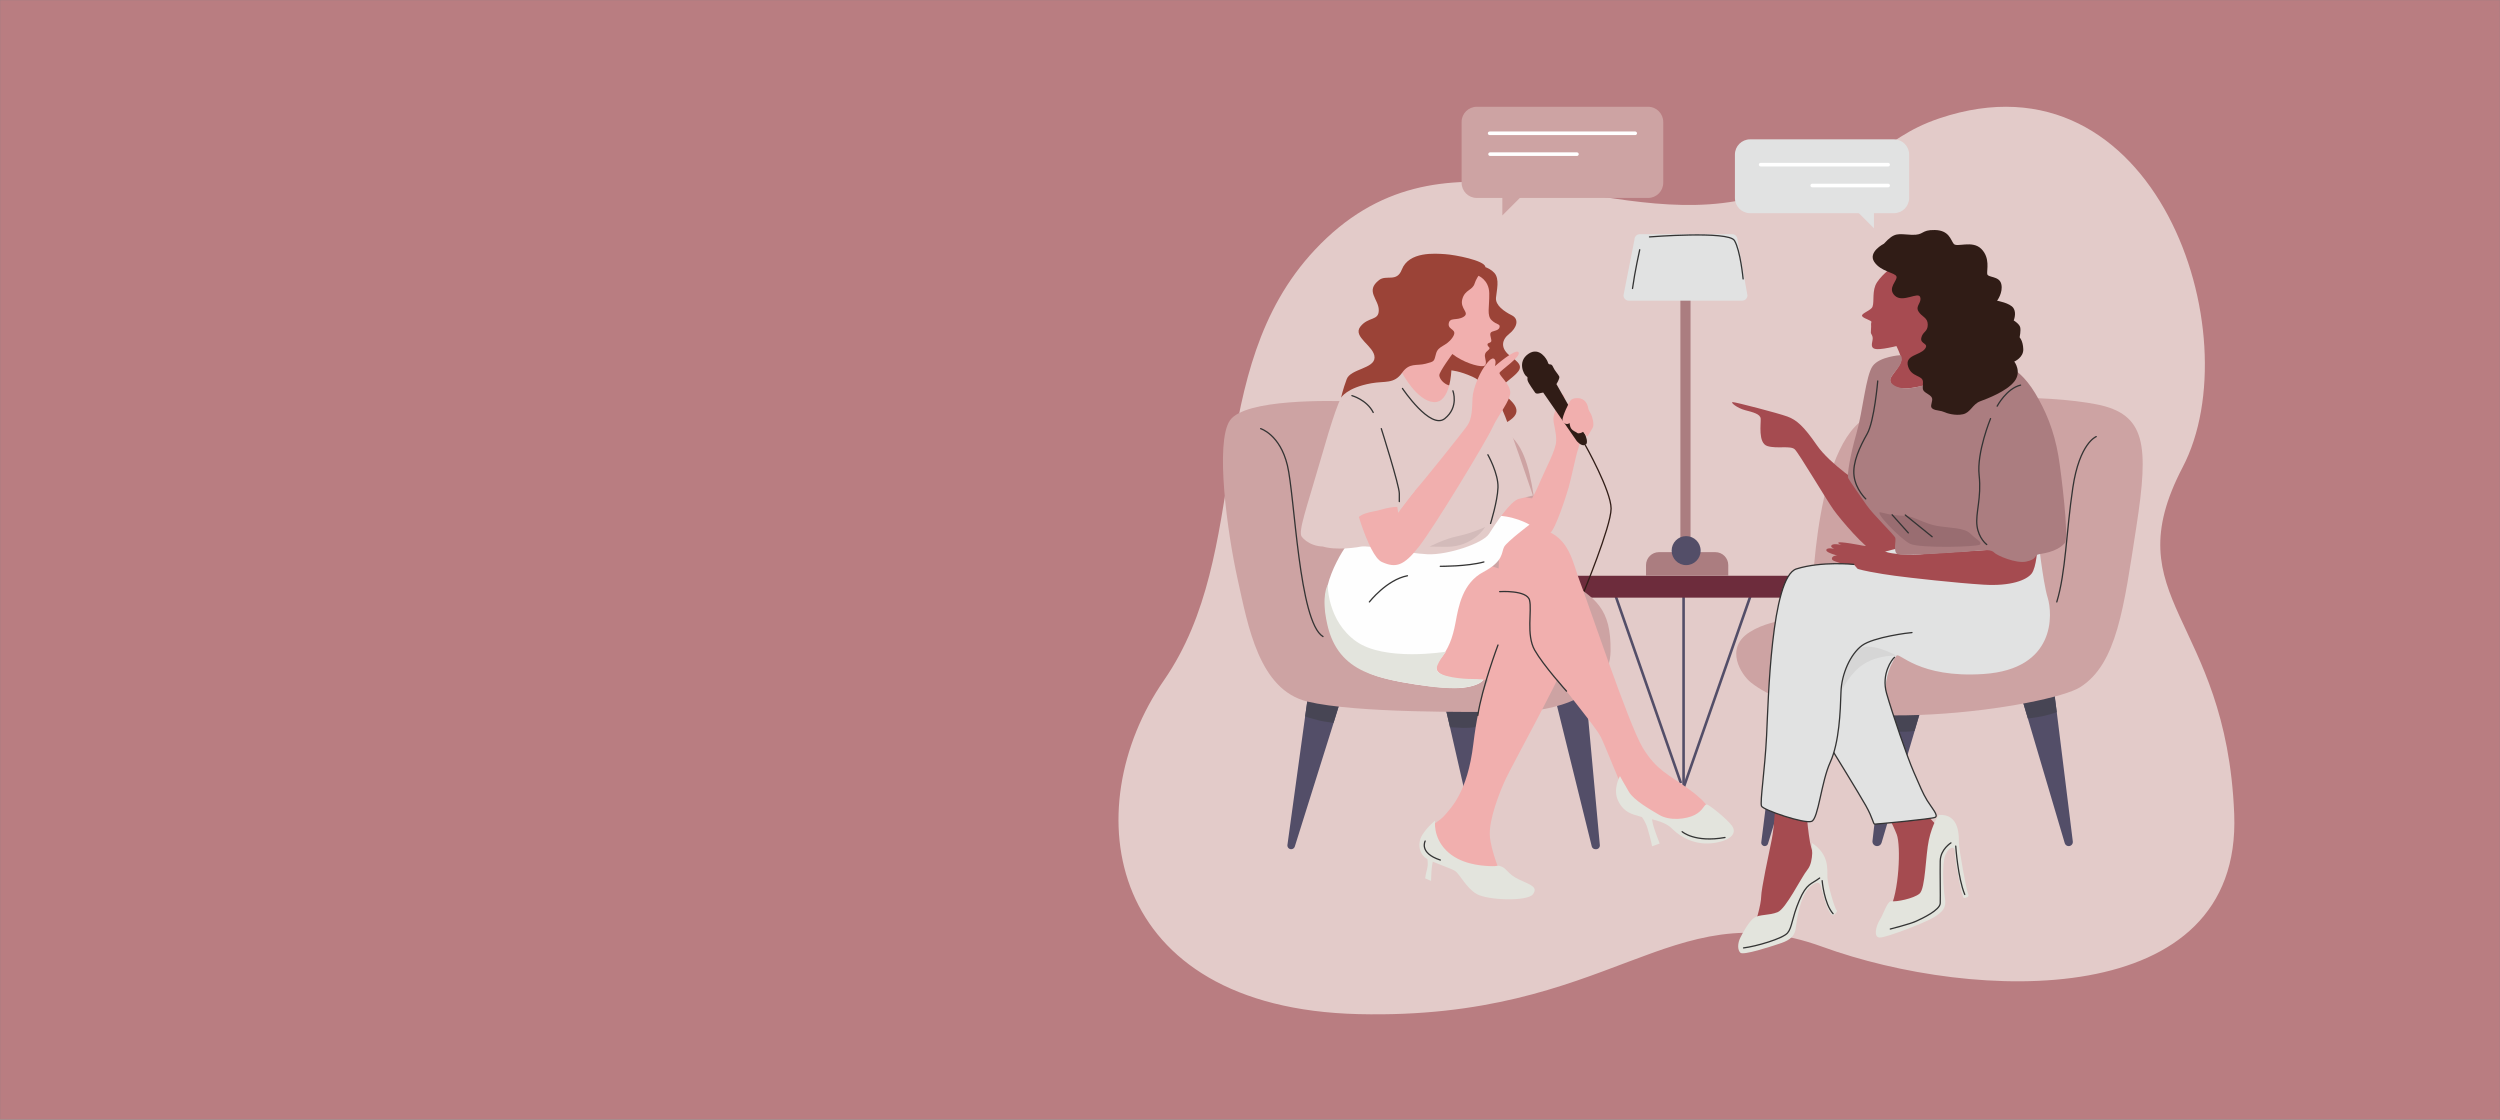 <svg xmlns="http://www.w3.org/2000/svg" fill="none" viewBox="0 0 1920 860" height="860" width="1920">
<rect x="0" y="0" width="1920" height="860" fill="#808080" stroke="none"/>
<mask height="860" width="1920" y="0" x="0" maskUnits="userSpaceOnUse" style="mask-type:alpha" id="mask0_1335_841">
<rect fill="black" height="860" width="1920"></rect>
</mask>
<g mask="url(#mask0_1335_841)">
<rect fill="#B97D81" height="940" width="1920"></rect>
</g>
<g clip-path="url(#clip0_1335_841)">
<path fill="#E3CBC9" d="M1489.51 90.868C1439.19 107.791 1445.35 134.375 1333.42 154.391C1223.76 174.005 1106.85 88.404 1009.88 191.813C922.982 284.483 962.408 423.498 893.937 522.418C825.466 621.329 848.81 774.22 1043.41 778.845C1238.02 783.47 1282.2 684.441 1399.37 727.045C1516.53 769.658 1721.96 777.267 1715.87 625.087C1709.79 472.908 1623.05 460.738 1676.31 358.78C1729.56 256.823 1655.45 35.072 1489.52 90.868H1489.51Z"></path>
<path stroke-miterlimit="10" stroke-width="2" stroke="#534E68" d="M1292.99 451.205V612.133"></path>
<path stroke-miterlimit="10" stroke-width="2" stroke="#534E68" d="M1237.93 449.453L1290.93 601.404"></path>
<path stroke-miterlimit="10" stroke-width="2" stroke="#534E68" d="M1345.86 453.376L1292.86 605.327"></path>
<path fill="#534E68" d="M1106.15 525.885L1134.47 649.947C1134.77 651.27 1135.95 652.21 1137.31 652.21H1137.67C1139.35 652.21 1140.68 650.796 1140.57 649.117L1132.69 525.894H1106.15V525.885Z"></path>
<path fill="#534E68" d="M1005.69 525.885L988.744 648.898C988.507 650.65 989.857 652.201 991.626 652.201C992.894 652.201 994.016 651.38 994.4 650.166L1031.05 533.347L1005.69 525.885Z"></path>
<path fill="#534E68" d="M1451.25 531.522L1438.06 645.824C1437.81 647.949 1439.47 649.819 1441.61 649.819C1443.2 649.819 1444.6 648.77 1445.05 647.256L1479.26 531.532H1451.25V531.522Z"></path>
<path fill="#534E68" d="M1549.19 524.078L1585.72 647.539C1586.12 648.889 1587.36 649.82 1588.76 649.82C1590.67 649.82 1592.16 648.15 1591.92 646.253L1575.97 517.638L1549.19 524.088V524.078Z"></path>
<path fill="#474554" d="M1557.37 551.748C1556.07 552.013 1561.83 551.402 1569.25 549.942C1571.84 549.431 1579.61 547.023 1579.61 547.023L1576.93 527.217L1551.92 533.293L1557.37 551.748Z"></path>
<path fill="#474554" d="M1002.35 550.197C1001.08 549.887 1006.47 551.721 1013.69 553.482C1016.21 554.093 1024.14 555.16 1024.14 555.16L1029.91 536.385L1005.09 531.486L1002.34 550.207L1002.35 550.197Z"></path>
<path fill="#474554" d="M1113.54 558.28C1112.23 558.435 1116.14 558.791 1123.57 559.028C1129.79 559.229 1135.45 558.061 1135.45 558.061L1138.38 534.725L1109.15 539.514L1113.54 558.28Z"></path>
<path fill="#474554" d="M1447.4 560.68C1446.1 560.379 1449.72 561.391 1458.65 561.93C1464.67 562.294 1470.31 561.382 1470.31 561.382L1476 542.224L1446.18 539.505L1447.4 560.68Z"></path>
<path fill="#AB7D80" d="M1298.33 225.741H1290.54V418.198H1298.33V225.741Z"></path>
<path fill="#534E68" d="M1369.65 512.173L1352.66 646.836C1352.46 648.415 1353.69 649.81 1355.29 649.81C1356.46 649.81 1357.48 649.053 1357.82 647.94L1399.4 512.173H1369.64H1369.65Z"></path>
<path fill="#A54B50" d="M1363.56 615.207C1363.56 615.207 1362.91 634.028 1360.64 645.066C1358.37 656.105 1352.65 682.717 1352.59 688.555C1352.53 694.394 1348.31 710.304 1345.38 714.848C1342.47 719.391 1358.04 718.415 1363.56 714.848C1369.07 711.281 1382.37 687.26 1383.03 683.364C1383.69 679.469 1394.39 672.006 1394.39 664.215C1394.39 656.424 1391.47 658.048 1389.2 641.171C1386.93 624.293 1387.57 618.774 1387.57 618.774L1363.56 615.207Z"></path>
<path fill="#A54B50" d="M1447.4 621.703C1447.4 621.703 1453.45 632.413 1456.7 640.852C1459.95 649.291 1458.65 685.636 1450.86 699.275C1443.08 712.914 1482.02 700.014 1483.97 689.742C1485.91 679.478 1492.56 639.629 1489.16 635.661C1485.76 631.692 1479.43 627.222 1476.25 617.807C1473.63 610.053 1448.81 617.16 1447.41 621.703H1447.4Z"></path>
<path fill="#E3E4DD" d="M1391.47 647.338C1391.47 647.338 1393.41 661.296 1388.22 667.782C1383.03 674.278 1371.67 697.97 1365.18 700.561C1358.68 703.161 1351.22 702.185 1347.33 704.776C1343.43 707.376 1338.89 715.486 1336.62 720.029C1334.35 724.573 1334.35 729.544 1336.62 731.716C1338.89 733.887 1360.31 726.844 1366.15 724.901C1371.98 722.958 1378.15 720.686 1379.13 712.895C1380.1 705.104 1382.69 687.26 1390.48 680.764C1398.27 674.269 1398.59 681.412 1398.59 681.412C1398.59 681.412 1401.84 693.746 1403.78 697.961C1405.73 702.176 1407.79 703.152 1407.79 703.152C1407.79 703.152 1411.97 700.233 1410.47 698.937C1408.97 697.642 1403.78 679.46 1403.46 673.949C1403.14 668.43 1405.41 656.424 1391.46 647.338H1391.47Z"></path>
<path fill="#E3E4DD" d="M1488.83 625.917C1488.83 625.917 1483.96 633.061 1481.37 645.066C1478.77 657.072 1478.77 682.388 1474.23 686.284C1469.68 690.179 1456.05 692.779 1452.81 692.122C1449.56 691.466 1446.64 701.857 1443.72 706.4C1440.8 710.943 1438.53 720.029 1443.72 720.029C1448.91 720.029 1478.45 708.671 1485.26 704.447C1492.08 700.233 1495 697.067 1493.7 689.723C1492.41 682.379 1491.38 663.23 1494 656.735C1496.62 650.239 1501.46 649.272 1501.32 654.135C1501.17 659.006 1506.68 689.924 1508.31 689.714C1509.93 689.504 1512.85 688.856 1511.55 686.585C1510.26 684.313 1504.41 651.535 1504.41 647.311C1504.41 643.087 1505.39 624.595 1488.83 625.89V625.917Z"></path>
<path fill="#9B4337" d="M1135.48 203.627C1135.48 203.627 1143.44 204.867 1147.67 209.593C1151.89 214.319 1149.41 223.022 1148.91 228.742C1148.41 234.462 1155.12 239.188 1161.1 242.171C1167.07 245.154 1164.83 251.869 1159.11 256.348C1153.39 260.827 1151.65 267.542 1160.61 274.001C1169.55 280.469 1169.06 283.197 1162.1 289.172C1155.14 295.139 1151.66 296.635 1153.9 300.859C1156.14 305.083 1167.82 311.305 1163.84 318.512C1159.87 325.719 1139.48 331.694 1139.48 331.694C1139.48 331.694 1108.4 340.398 1104.42 322.498C1100.44 304.599 1096.22 297.885 1098.95 289.182C1101.68 280.478 1106.9 246.167 1107.9 238.203C1108.89 230.247 1127.25 200.735 1135.49 203.636L1135.48 203.627Z"></path>
<path fill="#6D2C3C" d="M1422.19 442.191H1150.45V458.995H1422.19V442.191Z"></path>
<path stroke-miterlimit="10" stroke="#301C16" d="M1215.58 456.505C1215.58 456.505 1237.32 404.249 1237.32 390.619C1237.32 376.99 1217.44 341.739 1217.44 341.739"></path>
<path fill="#534E68" d="M1190.68 521.415C1191.6 525.082 1218.29 633.152 1222.46 650.011C1222.78 651.307 1223.95 652.21 1225.28 652.21H1225.78C1227.5 652.21 1228.84 650.741 1228.68 649.035L1216.04 511.471L1190.68 521.415Z"></path>
<path fill="#CDA3A3" d="M1039.75 308.312C1022.34 307.673 955.959 306.077 944.529 322.982C933.089 339.886 942.54 409.02 950.495 444.827C958.449 480.635 966.905 529.871 1004.2 538.821C1041.5 547.77 1128.51 546.776 1161.34 546.776C1194.16 546.776 1236.47 534.77 1236.92 500.03C1237.35 467.708 1225.98 458.749 1200.12 444.335C1174.26 429.911 1184.75 364.564 1163.87 338.7C1142.98 312.837 1090.97 310.191 1039.75 308.312Z"></path>
<path fill="#E3E4DD" d="M1255.49 621.94C1255.49 621.94 1262.31 626.246 1265.23 635.98C1268.15 645.714 1268.79 649.938 1268.79 649.938L1274.63 647.822C1274.63 647.822 1270.28 636.692 1269.44 632.951C1268.6 629.211 1267.82 624.294 1267.82 624.294L1255.49 621.94H1255.49Z"></path>
<path fill="#F1AFAE" d="M1150.34 451.962C1150.34 451.962 1173.06 451.633 1174.68 458.457C1176.31 465.272 1172.41 485.397 1184.42 504.865C1196.42 524.343 1225.31 557.441 1229.52 566.208C1233.74 574.975 1245.75 605.801 1248.67 610.992C1251.59 616.183 1270.42 628.764 1279.82 631.072C1289.24 633.38 1308.06 634.356 1311.95 629.165C1315.85 623.974 1311.95 616.831 1296.7 605.801C1281.45 594.763 1272.36 591.843 1261.65 574.318C1250.94 556.793 1218.81 460.4 1213.3 446.442C1207.78 432.484 1205.83 413.034 1185.06 406.694C1164.29 400.353 1152.29 402.306 1152.29 402.306"></path>
<path fill="#E3E4DD" d="M1094.52 652.21C1094.52 652.21 1097.54 661.433 1096.19 666.56C1094.85 671.687 1094.52 674.607 1094.52 674.607L1099.07 676.55C1099.07 676.55 1099.07 665 1101.01 659.253C1102.95 653.505 1094.52 652.21 1094.52 652.21H1094.52Z"></path>
<path fill="#F1AFAE" d="M1153.26 672.946C1153.26 672.946 1144.82 653.505 1144.18 641.499C1143.53 629.494 1151.32 609.04 1156.51 598.011C1161.7 586.972 1196.43 524.015 1201.62 509.409C1206.81 494.803 1197.4 467.544 1184.41 454.562C1171.43 441.58 1150.34 436.389 1150.34 436.389L1135.42 431.59L1086.42 502.266C1086.42 502.266 1096.8 520.438 1112.71 523.038C1128.61 525.638 1143.21 521.743 1143.21 521.743C1143.21 521.743 1136.07 533.749 1131.52 571.399C1126.98 609.049 1114 620.663 1109.78 625.863C1105.56 631.054 1096.99 634.365 1096.19 638.909C1095.4 643.452 1099.72 652.347 1111.73 660.074C1123.73 667.801 1146.33 677.626 1153.27 672.955L1153.26 672.946Z"></path>
<path fill="#E3E4DD" d="M1244.13 596.058C1244.13 596.058 1238.29 606.121 1242.83 615.207C1247.38 624.294 1253.54 625.27 1260.04 627.213C1266.53 629.156 1277.56 629.813 1284.38 636.628C1291.19 643.443 1302.88 649.61 1316.83 647.338C1330.79 645.066 1333.63 639.228 1330.27 634.356C1326.89 629.485 1312.62 617.807 1310.67 617.807C1308.71 617.807 1308.07 622.542 1301.58 625.854C1295.09 629.165 1282.43 630.661 1274.32 625.854C1266.21 621.046 1254.85 614.559 1250.96 608.064C1247.07 601.568 1244.15 596.058 1244.15 596.058H1244.13Z"></path>
<path fill="#E3E4DD" d="M1102.15 630.333C1102.15 630.333 1100.36 642.795 1110.74 653.177C1121.12 663.559 1136.71 664.863 1144.17 665.182C1151.63 665.511 1149.47 663.996 1153.36 665.611C1157.26 667.235 1158.23 671.45 1166.34 675.345C1174.45 679.241 1181.6 680.865 1177.38 686.703C1173.17 692.542 1142.55 691.466 1134.11 686.594C1125.68 681.722 1121.13 671.012 1117.24 668.74C1113.34 666.469 1102.4 663.075 1096.18 659.745C1089.97 656.415 1088.16 647.803 1092.44 641.034C1096.51 634.612 1102.15 630.324 1102.15 630.324V630.333Z"></path>
<path fill="#CDA3A3" d="M1344.61 524.078C1337.64 518.523 1323.78 498.042 1343.86 485.388C1363.95 472.744 1391.47 476.457 1391.47 468.274C1391.47 460.09 1393.6 330.937 1439.83 317.983C1495.62 302.355 1572.24 303.103 1610.18 310.538C1648.12 317.983 1650.44 341.784 1640.76 404.285C1631.09 466.777 1625.8 509.929 1597.53 527.791C1574.13 542.571 1402.02 569.857 1344.59 524.069L1344.61 524.078Z"></path>
<path fill="#A54B50" d="M1430.01 372.446C1430.01 372.446 1405.42 356.545 1395.36 341.939C1385.29 327.333 1379.77 322.462 1372.64 319.871C1365.5 317.271 1333.05 308.832 1330.78 308.832C1328.51 308.832 1334.03 313.375 1340.19 314.999C1346.36 316.623 1351.88 317.918 1352.2 321.495C1352.53 325.062 1349.93 340.315 1357.39 342.587C1364.85 344.858 1375.24 341.939 1378.48 345.187C1381.73 348.435 1402.5 383.485 1408.01 391.276C1413.52 399.067 1432.67 421.464 1439.81 424.054C1439.81 424.054 1453.44 426.919 1458.31 422.887C1463.18 418.864 1468.37 380.885 1468.37 380.885"></path>
<path fill="#E1E2E2" d="M1561.84 462.389C1561.84 462.389 1568.63 415.944 1564.76 406.694C1560.93 397.525 1431.38 423.124 1414.5 435.431C1397.63 447.738 1374.27 531.632 1378.81 546.803C1383.35 561.975 1418.11 585.348 1419.23 585.995C1420.35 586.643 1444.58 572.366 1447.4 560.679C1450.21 548.993 1442.15 523.622 1456.48 503.561C1458.65 500.532 1473.31 520.995 1523.44 517.628C1578.98 513.906 1576.5 471.539 1572.61 458.986C1568.71 446.433 1564.76 408.473 1564.76 408.473"></path>
<path fill="#A74B51" d="M1473.36 255.6C1473.36 255.6 1471.42 260.143 1466.65 262.524C1461.89 264.905 1446.75 268.363 1441.63 268.153C1436.51 267.943 1437.45 264.696 1438.1 261.229C1438.75 257.762 1436.81 256.686 1436.81 255.39C1436.81 254.095 1437.03 252.361 1437.03 250.847C1437.03 249.333 1436.81 248.685 1437.24 247.389C1437.67 246.094 1432.05 245.008 1430.32 243.065C1428.59 241.122 1435.08 239.17 1437.46 236.57C1439.84 233.97 1437.68 225.75 1440.27 219.264C1442.87 212.768 1453.25 204.986 1453.25 204.986C1453.25 204.986 1465.81 191.575 1477.16 205.415C1488.52 219.264 1504.75 251.066 1499.56 257.881C1494.37 264.696 1486.25 265.672 1486.25 265.672"></path>
<path fill="#A74B51" d="M1453.88 260.791C1453.88 260.791 1460.16 272.039 1460.16 276.373C1460.16 280.706 1452.08 288.488 1451.69 291.298C1451.29 294.108 1453.02 300.822 1471.63 297.356C1490.24 293.898 1494.99 289.784 1494.99 289.784C1494.99 289.784 1506.51 286.919 1505.37 275.88C1504.23 264.841 1491.25 253.812 1489.63 249.752C1488.01 245.692 1482.17 239.525 1482.17 239.525"></path>
<path fill="#A54B50" d="M1564.76 419.968C1564.76 419.968 1564.12 435.732 1560.22 440.595C1556.33 445.457 1544.42 450.329 1523.44 449.033C1502.46 447.738 1467.41 443.842 1455.4 442.218C1443.39 440.595 1427.84 438.031 1419.23 434.61C1410.62 431.189 1406.89 431.025 1406.89 429.081C1406.89 427.138 1409.81 425.834 1414.35 427.138L1418.89 428.434C1418.89 428.434 1401.2 425.186 1402.66 422.102C1404.12 419.019 1419.23 424.21 1419.23 424.21C1419.23 424.21 1404.29 421.774 1406.56 418.855C1408.83 415.935 1422.29 420.798 1422.29 420.798C1422.29 420.798 1411.91 418.526 1411.75 416.902C1411.58 415.278 1430.41 419.01 1430.41 419.01C1430.41 419.01 1433.98 419.657 1433.82 419.174C1433.67 418.69 1432.65 416.738 1432.91 413.335C1433.18 409.932 1436.26 406.84 1437.72 409.44C1439.18 412.04 1437.07 412.852 1440.15 416.738C1443.24 420.634 1446.16 422.905 1449.08 424.037C1452 425.168 1466.6 426.956 1479.26 425.332"></path>
<path fill="#E1E2E2" d="M1454.97 504.856C1453.24 506.152 1444.59 517.41 1448.91 532.554C1453.24 547.698 1464.92 581.89 1469.68 592.701C1474.45 603.521 1476.61 609.15 1480.06 614.769C1483.52 620.398 1489.15 626.456 1486.12 627.751C1483.09 629.047 1441.12 632.942 1439.83 632.942C1438.53 632.942 1438.54 628.618 1432.91 618.665C1427.28 608.712 1407.81 577.119 1407.81 577.119"></path>
<path stroke-linejoin="round" stroke-linecap="round" stroke="#333333" d="M1454.97 504.856C1453.24 506.152 1444.59 517.41 1448.91 532.554C1453.24 547.698 1464.92 581.89 1469.68 592.701C1474.45 603.521 1476.61 609.15 1480.06 614.769C1483.52 620.398 1489.15 626.456 1486.12 627.751C1483.09 629.047 1441.12 632.942 1439.83 632.942C1438.53 632.942 1438.54 628.618 1432.91 618.665C1427.28 608.712 1407.81 577.119 1407.81 577.119"></path>
<path fill="#E1E2E2" d="M1468.38 485.817C1466.65 485.817 1438.8 489.275 1430.01 495.77C1421.22 502.266 1414.29 517.41 1413.86 531.687C1413.43 545.964 1412.56 570.204 1405.64 585.348C1398.71 600.492 1396.55 628.618 1391.36 630.789C1386.17 632.96 1354.15 622.132 1352.85 619.103C1351.54 616.074 1355.45 591.406 1356.74 565.013C1358.04 538.62 1360.2 442.985 1379.67 436.918C1399.15 430.86 1423.72 433.461 1423.72 433.461"></path>
<path fill="#F1AFAE" d="M1134.98 211.582C1134.98 211.582 1143.56 214.629 1143.75 225.257C1143.93 235.885 1141.7 242.226 1145.61 245.957C1149.52 249.688 1152.51 248.566 1151.58 251.55C1150.64 254.533 1145.42 253.785 1144.68 255.837C1143.94 257.89 1146.17 261.43 1145.05 262.552C1143.93 263.674 1142.07 263.3 1142.44 264.978C1142.82 266.657 1145.04 266.84 1143.37 268.518C1141.69 270.197 1140.77 270.379 1140.39 272.623C1140.02 274.868 1143.19 280.825 1138.9 281.199C1134.6 281.573 1123.61 278.216 1115.4 271.875C1115.4 271.875 1105.39 285.423 1105.39 288.16C1105.39 290.897 1108.87 294.874 1112.6 295.869C1116.32 296.863 1132.12 302.583 1132.67 305.32C1133.23 308.057 1138.82 319.497 1140.76 327.206C1142.69 334.915 1137.07 342.87 1128.57 343.116C1120.07 343.363 1060.88 323.219 1056.66 319.743C1052.44 316.258 1048.7 294.135 1055.16 286.673C1061.63 279.21 1092.06 214.812 1101.71 214.565C1111.36 214.319 1130.52 208.581 1134.98 211.582Z"></path>
<path fill="#F1AFAE" d="M1197.24 304.444C1197.24 304.444 1196.1 308.175 1195.78 310.775C1195.45 313.376 1193.18 317.59 1193.03 321.486C1192.86 325.381 1195.46 331.868 1195.13 338.847C1194.8 345.826 1187.51 358.972 1183.78 367.73C1180.04 376.497 1177.13 382.171 1176.63 382.655C1176.14 383.138 1160.73 379.243 1160.73 379.243C1160.73 379.243 1141.91 400.992 1140.61 404.723C1139.31 408.455 1135.74 413.81 1150.02 410.89C1164.31 407.971 1186.53 412.35 1190.59 409.266C1194.65 406.183 1202.59 381.679 1204.71 374.38C1206.82 367.082 1210.28 349.712 1211.84 345.333C1213.41 340.954 1213.8 336.475 1214.77 335.307C1215.75 334.139 1218.02 326.695 1214.77 320.519C1211.53 314.343 1201.79 314.014 1201.46 312.554C1201.14 311.095 1203.35 298.806 1197.25 304.444H1197.24Z"></path>
<path fill="#FEFEFE" d="M1038.28 413.007C1038.28 413.007 1013.72 443.195 1018.26 470.773C1022.81 498.361 1036.76 508.925 1050.39 516.297C1064.02 523.668 1109.78 529.835 1123.41 528.211C1137.05 526.587 1139.25 522.044 1139.25 522.044C1139.25 522.044 1091.29 524.644 1105.89 506.462C1112.4 498.361 1115.62 490.232 1117.9 477.898C1120.17 465.564 1123.29 447.711 1139.25 439.272C1155.21 430.833 1152.94 423.973 1155.21 419.94C1157.49 415.908 1174.69 402.926 1174.69 402.926C1174.69 402.926 1161.38 394.916 1145.16 396.166C1128.93 397.407 1051.16 399.678 1038.29 412.989L1038.28 413.007Z"></path>
<path fill="#AB7D80" d="M1274.1 424.045H1317.36C1322.85 424.045 1327.31 428.507 1327.31 433.999V442.182H1264.14V433.999C1264.14 428.507 1268.6 424.045 1274.09 424.045H1274.1Z"></path>
<path fill="#534E68" d="M1294.96 434.017C1301.11 434.017 1306.09 429.03 1306.09 422.878C1306.09 416.726 1301.11 411.739 1294.96 411.739C1288.81 411.739 1283.82 416.726 1283.82 422.878C1283.82 429.03 1288.81 434.017 1294.96 434.017Z"></path>
<path fill="#E1E2E2" d="M1337.92 230.931H1250.95C1248.68 230.931 1246.84 229.089 1246.84 226.817L1255.28 183.976C1255.28 181.704 1257.12 179.861 1259.39 179.861H1330.26C1332.53 179.861 1334.37 181.704 1334.37 183.976L1342.04 226.817C1342.04 229.089 1340.19 230.931 1337.92 230.931Z"></path>
<path fill="#E3CBC9" d="M1014.69 404.577C1014.69 404.577 1002.68 411.073 1010.79 417.231C1018.9 423.398 1038.71 421.081 1045.19 419.785C1051.69 418.49 1080.89 425.022 1096.47 425.669C1112.05 426.317 1138.98 417.231 1143.52 410.088C1148.06 402.944 1159.86 384.771 1166.45 383.148C1173.05 381.524 1177.27 380.548 1177.27 380.548C1177.27 380.548 1157.8 322.717 1153.91 314.954C1150.02 307.199 1140.93 293.889 1130.87 289.346C1120.81 284.803 1114.64 284.474 1114.64 284.474C1114.64 284.474 1113.99 309.79 1101.01 308.814C1088.03 307.838 1076.78 286.308 1076.78 286.308C1076.78 286.308 1036.97 298.423 1033.08 301.023C1029.18 303.623 1023.55 320.501 1013.6 355.113C1003.65 389.734 996.726 408.336 999.755 412.231C1002.78 416.127 1011.87 422.832 1026.58 418.18C1041.3 413.527 1035.24 401.302 1044.33 396.166C1053.41 391.03 1076.78 389.296 1076.78 389.296L1086.73 376.743C1086.73 376.743 1072.02 338.664 1068.56 328.711"></path>
<path fill="#F1AFAE" d="M1038.28 378.933C1038.28 378.933 1050.39 426.682 1061.21 431.581C1072.03 436.48 1078.09 434.674 1089.77 419.785C1101.46 404.896 1141.27 339.12 1146.02 328.729C1150.78 318.347 1159.87 307.956 1159.87 301.47C1159.87 294.984 1151 288.16 1151.65 286.326C1152.3 284.492 1168.52 273.773 1166.25 270.534C1163.98 267.296 1148.08 281.244 1148.08 281.244C1148.08 281.244 1149.7 276.373 1147.1 275.406C1144.5 274.439 1139.96 281.573 1138.34 284.173C1136.71 286.773 1131.2 297.803 1130.88 305.922C1130.55 314.032 1130.55 321.504 1126.98 326.695C1123.41 331.886 1093.42 369.372 1086.74 376.789C1084.01 379.827 1079.07 386.505 1073.8 393.803C1072.37 382.938 1069.83 371.872 1069.83 371.872"></path>
<path fill="#9B4337" d="M1140.77 204.931C1140.77 204.931 1134.24 212.02 1132.56 217.612C1130.89 223.205 1125.1 222.274 1123.05 229.737C1121 237.199 1129.21 240.182 1123.98 243.348C1118.76 246.523 1113.35 243.348 1112.61 248.566C1111.86 253.785 1120.25 252.48 1115.41 259.386C1110.55 266.283 1104.59 265.352 1102.91 271.51C1101.23 277.668 1101.98 277.477 1094.89 279.347C1087.8 281.208 1082.44 278.298 1076.78 286.335C1070.62 295.102 1063.54 292.475 1053.2 294.345C1034.05 297.803 1029.92 305.475 1029.92 305.475C1029.92 305.475 1031.3 299.116 1034.28 291.161C1037.27 283.206 1055.66 283.206 1055.66 274.503C1055.66 265.799 1038.51 258.839 1044.73 250.884C1050.94 242.928 1058.9 246.66 1058.9 238.203C1058.9 229.746 1048.21 223.533 1059.15 215.076C1064.74 210.752 1072.73 217.028 1076.55 207.121C1082.03 192.944 1102.16 194.686 1109.87 195.188C1117.58 195.69 1140.08 200.041 1140.77 204.95V204.931Z"></path>
<path fill="#301C16" d="M1185.17 301.47C1183.23 301.689 1179.98 303.203 1178.9 301.47C1177.81 299.736 1173.92 294.546 1173.27 292.383C1172.61 290.221 1173.92 290.002 1172.18 288.926C1170.45 287.84 1165.04 277.887 1173.7 271.829C1182.35 265.772 1188.19 276.373 1188.62 277.887C1189.05 279.401 1189.49 279.83 1190.35 279.83C1191.22 279.83 1192.09 280.049 1192.95 282.211C1193.82 284.373 1196.85 287.621 1197.5 289.136C1198.14 290.65 1195.33 294.974 1195.33 294.974L1217.51 334.121C1217.51 334.121 1220.45 340.434 1217.42 341.729C1214.39 343.025 1210.91 338.682 1210.91 338.682L1185.17 301.47Z"></path>
<path fill="#F1AFAE" d="M1213.62 305.977C1211.35 305.43 1207.79 305.749 1206.33 307.373C1204.87 308.997 1199.74 319.953 1199.95 322.836C1200.16 325.71 1204.37 326.202 1205.02 325.062C1205.67 323.922 1205.3 327.334 1206.78 329.277C1208.27 331.22 1210.54 331.713 1211.35 332.525C1212.16 333.337 1215.28 332.224 1215.57 331.713C1215.85 331.202 1218.45 334.796 1218.8 335.28C1219.14 335.763 1221.73 331.065 1223.19 328.465C1224.65 325.865 1222.71 319.862 1222.05 318.402C1221.4 316.943 1219.95 314.99 1219.78 313.695C1219.62 312.399 1218.64 307.181 1213.61 305.977H1213.62Z"></path>
<path fill="#AB7D80" d="M1459.4 272.778C1459.4 272.778 1443.51 273.782 1438.2 281.135C1432.89 288.488 1430.73 315.537 1425.75 332.844C1420.77 350.15 1418.4 365.084 1419.47 367.246C1420.56 369.408 1428.78 381.095 1433.75 388.238C1438.72 395.381 1454.95 410.954 1455.6 413.116C1456.25 415.278 1453.93 423.261 1456.96 425.423C1459.99 427.585 1515.56 423.425 1519.63 422.878C1524.58 422.212 1529.59 422.203 1531.53 424.365C1533.47 426.527 1548.19 433.022 1556.2 431.289C1564.21 429.556 1562.47 426.746 1565.06 425.879C1567.66 425.012 1579.13 424.584 1585.84 417.012C1589.2 413.207 1582.84 361.69 1580.86 350.15C1577.41 330.025 1570.84 315.027 1563.05 302.045C1555.26 289.063 1546.89 283.078 1544.3 282.859C1541.71 282.64 1512.93 281.774 1500.38 286.755C1487.83 291.727 1466.6 302.993 1454.89 296.115C1445.96 290.869 1459.16 284.985 1460.46 276.537C1460.94 273.344 1459.38 272.778 1459.38 272.778H1459.4Z"></path>
<path fill="#996D71" d="M1444.69 393.539C1452.1 395.646 1457.34 395.92 1463.51 396.193C1469.67 396.467 1478.11 402.306 1487.84 403.93C1497.58 405.554 1508.62 405.225 1513.16 409.768C1517.7 414.312 1522.57 416.264 1520.62 418.207C1518.68 420.15 1474.24 421.135 1467 417.669C1459.75 414.211 1437.82 391.586 1444.68 393.539H1444.69Z"></path>
<path stroke-linejoin="round" stroke-linecap="round" stroke="#333333" d="M1442.1 292.603C1442.1 292.603 1439.5 323.438 1433.99 333.172C1428.47 342.906 1422.55 355.177 1423.93 365.631C1425.3 376.086 1432.91 383.157 1432.91 383.157"></path>
<path stroke-linejoin="round" stroke-linecap="round" stroke="#333333" d="M1528.74 321.486C1528.74 321.486 1518.03 347.45 1519.97 364.975C1521.92 382.5 1517.05 394.186 1518.35 403.92C1519.65 413.655 1525.81 418.198 1525.81 418.198"></path>
<path fill="#301C16" d="M1446.75 187.233C1446.75 187.233 1434.42 193.509 1439.4 201.081C1444.37 208.653 1455.41 209.301 1456.49 212.33C1457.58 215.359 1449.14 221.197 1455.2 227.045C1461.25 232.884 1473.16 223.797 1474.67 228.131C1476.19 232.455 1470.78 234.836 1473.38 239.169C1475.98 243.503 1480.52 243.713 1480.52 249.342C1480.52 254.97 1476.63 254.532 1475.55 259.514C1474.47 264.495 1482.04 263.427 1478.15 268.18C1474.25 272.933 1462.79 272.714 1465.39 281.372C1467.99 290.03 1476.85 287.868 1476.85 293.487C1476.85 299.107 1475.56 299.545 1480.53 302.574C1485.5 305.603 1483.78 306.898 1483.13 311.231C1482.48 315.565 1489.62 314.908 1492.43 316.203C1495.24 317.499 1501.74 319.451 1507.58 318.147C1513.41 316.842 1514.93 310.356 1520.78 308.193C1526.61 306.031 1540.9 300.621 1546.96 293.049C1553.01 285.477 1546.96 277.686 1546.96 277.686C1546.96 277.686 1554.1 274.676 1553.88 268.18C1553.66 261.676 1551.07 259.085 1551.07 259.085C1551.07 259.085 1552.16 253.894 1551.5 251.294C1550.84 248.694 1546.53 246.103 1546.53 246.103C1546.53 246.103 1548.91 240.483 1546.31 236.588C1543.71 232.692 1533.76 230.959 1533.76 230.959C1533.76 230.959 1538.52 224.682 1537 218.196C1535.49 211.7 1526.62 213.434 1526.19 210.405C1525.75 207.376 1528.57 198.071 1521.64 191.146C1514.72 184.222 1502.82 190.28 1500.44 187.251C1498.06 184.222 1496.99 176.869 1485.95 176.65C1474.91 176.431 1478.16 180.765 1467.99 180.327C1457.82 179.898 1455.27 177.845 1446.79 187.251L1446.75 187.233Z"></path>
<path stroke-linejoin="round" stroke-linecap="round" stroke="#333333" d="M1533.82 311.916C1533.82 311.916 1541.03 298.332 1551.8 295.777"></path>
<path stroke-linejoin="round" stroke-linecap="round" stroke="#333333" d="M1151.76 454.37C1151.76 454.37 1172.7 452.983 1174.69 460.938C1176.68 468.894 1171.97 487.559 1178.65 499.319C1185.32 511.078 1203.08 530.793 1203.08 530.793"></path>
<path stroke-linejoin="round" stroke-linecap="round" stroke="#333333" d="M1150.45 495.387C1150.45 495.387 1138.33 527.499 1134.93 549.449"></path>
<path fill="#E3CBC9" d="M1066.15 329.204L1086.74 376.77L1076.79 389.324C1076.79 389.324 1070.08 388.585 1061.2 391.285C1052.33 393.985 1043.8 392.745 1038.93 403.254C1034.07 413.764 1028.8 421.409 1021.31 419.448C1013.82 417.486 1003.45 411.675 1007.83 402.023C1012.21 392.371 1020.51 340.963 1024.66 329.204"></path>
<path stroke-linejoin="round" stroke-linecap="round" stroke="#333333" d="M1060.84 329.204C1060.84 329.204 1074.67 372.775 1074.67 378.996V385.218"></path>
<path stroke-linejoin="round" stroke-linecap="round" stroke="#333333" d="M1142.69 349.256C1142.69 349.256 1150.86 363.734 1150.45 374.481C1150.04 385.218 1144.74 402.023 1144.74 402.023"></path>
<path fill="#D3BBBA" d="M1098.06 419.758C1098.06 419.758 1108.55 414.056 1119.62 411.739C1130.68 409.422 1140.61 404.732 1140.61 404.732C1140.61 404.732 1131.5 420.15 1110.63 419.968C1089.77 419.785 1098.06 419.758 1098.06 419.758Z"></path>
<path fill="#E3E4DD" d="M1019.7 449.252C1019.7 449.252 1019.35 476.767 1041.48 492.54C1063.61 508.314 1110.63 500.477 1110.63 500.477C1110.63 500.477 1102.36 510.394 1103.46 514.463C1104.97 520.119 1124.68 521.542 1130.22 521.46C1136.46 521.369 1140.94 522.39 1139.24 522.071C1139.24 522.071 1132.92 532.38 1096.18 526.924C1059.45 521.469 1027.83 517.501 1019.34 479.513C1014.39 457.353 1019.69 449.261 1019.69 449.261L1019.7 449.252Z"></path>
<path fill="#D6D6D6" d="M1414.66 530.063C1414.66 530.063 1416.96 499.665 1431.56 496.892C1441.43 495.012 1456.48 503.552 1456.48 503.552C1456.48 503.552 1443.05 502.758 1431.66 509.865C1420.6 516.762 1414.67 530.063 1414.67 530.063H1414.66Z"></path>
<path stroke-linejoin="round" stroke-linecap="round" stroke="#333333" d="M1468.38 485.817C1466.65 485.817 1438.8 489.275 1430.01 495.77C1421.22 502.266 1414.29 517.41 1413.86 531.687C1413.43 545.964 1412.56 570.204 1405.64 585.348C1398.71 600.492 1396.55 628.618 1391.36 630.789C1386.17 632.96 1354.15 622.132 1352.85 619.103C1351.54 616.074 1355.45 591.406 1356.74 565.013C1358.04 538.62 1360.2 442.985 1379.67 436.918C1399.15 430.86 1423.72 433.461 1423.72 433.461"></path>
<path stroke-linejoin="round" stroke-linecap="round" stroke="#333333" d="M1051.69 462.271C1051.69 462.271 1064.99 445.211 1080.9 442.182"></path>
<path stroke-linejoin="round" stroke-linecap="round" stroke="#333333" d="M1077.09 298.332C1077.09 298.332 1098.53 330.371 1109.59 321.486C1120.66 312.6 1115.82 300.156 1115.82 300.156"></path>
<path stroke-linejoin="round" stroke-linecap="round" stroke="#333333" d="M1038.28 303.842C1038.28 303.842 1049.78 307.071 1054.62 316.751"></path>
<path stroke-linejoin="round" stroke-linecap="round" stroke="#333333" d="M1463.26 395.527L1483.88 412.213"></path>
<path stroke-linejoin="round" stroke-linecap="round" stroke="#333333" d="M1453.15 395.363L1465.6 409.257"></path>
<path stroke-linejoin="round" stroke-linecap="round" stroke="#333333" d="M1498.33 647.338C1498.33 647.338 1490.32 652.182 1490.11 661.15C1489.9 670.118 1490.31 688.391 1490.11 693.655C1489.91 698.919 1476.66 705.177 1471.59 707.485C1466.52 709.793 1451.77 713.479 1451.77 713.479"></path>
<path stroke-linejoin="round" stroke-linecap="round" stroke="#333333" d="M1502.01 649.811C1502.01 649.811 1503.63 674.287 1508.93 686.959"></path>
<path stroke-linejoin="round" stroke-linecap="round" stroke="#333333" d="M1397.47 674.333C1391.06 679.259 1387.54 678.128 1381.78 691.73C1376.02 705.333 1376.48 712.093 1372.86 716.472C1369.24 720.851 1348.73 726.844 1339.05 727.994"></path>
<path stroke-linejoin="round" stroke-linecap="round" stroke="#333333" d="M1399.41 676.367C1399.41 676.367 1400.95 694.12 1407.8 701.72"></path>
<path stroke-linejoin="round" stroke-linecap="round" stroke="#333333" d="M1291.89 638.735C1291.89 638.735 1301.52 647.347 1324.78 643.196"></path>
<path stroke-linejoin="round" stroke-linecap="round" stroke="#333333" d="M1094.53 645.933C1094.53 645.933 1089.55 655.038 1106.15 660.512"></path>
<path stroke-linejoin="round" stroke-linecap="round" stroke="#333333" d="M1106.15 434.929C1106.15 434.929 1126.9 435.084 1139.61 431.581"></path>
<path stroke-linejoin="round" stroke-linecap="round" stroke="#333333" d="M1266.81 181.951C1266.81 181.951 1327.45 177.106 1332.04 184.715C1336.63 192.323 1338.72 214.218 1338.72 214.218"></path>
<path stroke-linejoin="round" stroke-linecap="round" stroke="#333333" d="M1259.3 191.812C1259.3 191.812 1255.56 208.407 1253.77 221.553"></path>
<path stroke-linejoin="round" stroke-linecap="round" stroke="#333333" d="M1609.89 335.316C1609.89 335.316 1597.06 340.197 1591.94 374.481C1586.82 408.765 1586.57 439.335 1579.61 462.28"></path>
<path stroke-linejoin="round" stroke-linecap="round" stroke="#333333" d="M968.183 329.204C968.183 329.204 982.979 333.646 988.717 357.357C994.454 381.067 997.529 477.734 1016.05 488.873"></path>
<path fill="#E1E2E2" d="M1454.55 107.015H1344.09C1337.65 107.015 1332.42 112.239 1332.42 118.683V152.055C1332.42 158.499 1337.65 163.723 1344.09 163.723H1454.55C1460.99 163.723 1466.22 158.499 1466.22 152.055V118.683C1466.22 112.239 1460.99 107.015 1454.55 107.015Z"></path>
<path fill="#E1E2E2" d="M1439.19 155.595V175.318L1420.2 156.325"></path>
<path fill="#CDA3A3" d="M1134.18 152.027L1265.7 152.027C1272.15 152.027 1277.37 146.803 1277.37 140.359V93.668C1277.37 87.224 1272.15 82 1265.7 82L1134.18 82C1127.73 82 1122.51 87.224 1122.51 93.668V140.359C1122.51 146.803 1127.73 152.027 1134.18 152.027Z"></path>
<path fill="#CDA3A3" d="M1153.8 142.622V165.456L1175.79 143.47"></path>
<path fill="white" d="M1255.83 100.985H1144.05C1143.28 100.985 1142.66 101.604 1142.66 102.367C1142.66 103.13 1143.28 103.749 1144.05 103.749H1255.83C1256.6 103.749 1257.22 103.13 1257.22 102.367C1257.22 101.604 1256.6 100.985 1255.83 100.985Z"></path>
<path fill="white" d="M1211.09 117.014H1144.38C1143.61 117.014 1142.99 117.632 1142.99 118.396C1142.99 119.159 1143.61 119.778 1144.38 119.778H1211.09C1211.85 119.778 1212.47 119.159 1212.47 118.396C1212.47 117.632 1211.85 117.014 1211.09 117.014Z"></path>
<path fill="white" d="M1450.09 125.069H1352.17C1351.4 125.069 1350.78 125.688 1350.78 126.451C1350.78 127.215 1351.4 127.834 1352.17 127.834H1450.09C1450.85 127.834 1451.47 127.215 1451.47 126.451C1451.47 125.688 1450.85 125.069 1450.09 125.069Z"></path>
<path fill="white" d="M1450.09 141.089H1391.79C1391.02 141.089 1390.4 141.708 1390.4 142.471C1390.4 143.235 1391.02 143.854 1391.79 143.854H1450.09C1450.85 143.854 1451.48 143.235 1451.48 142.471C1451.48 141.708 1450.85 141.089 1450.09 141.089Z"></path>
</g>
<defs>
<clipPath id="clip0_1335_841">
<rect transform="translate(859 82)" fill="white" height="697" width="857"></rect>
</clipPath>
</defs>
</svg>
